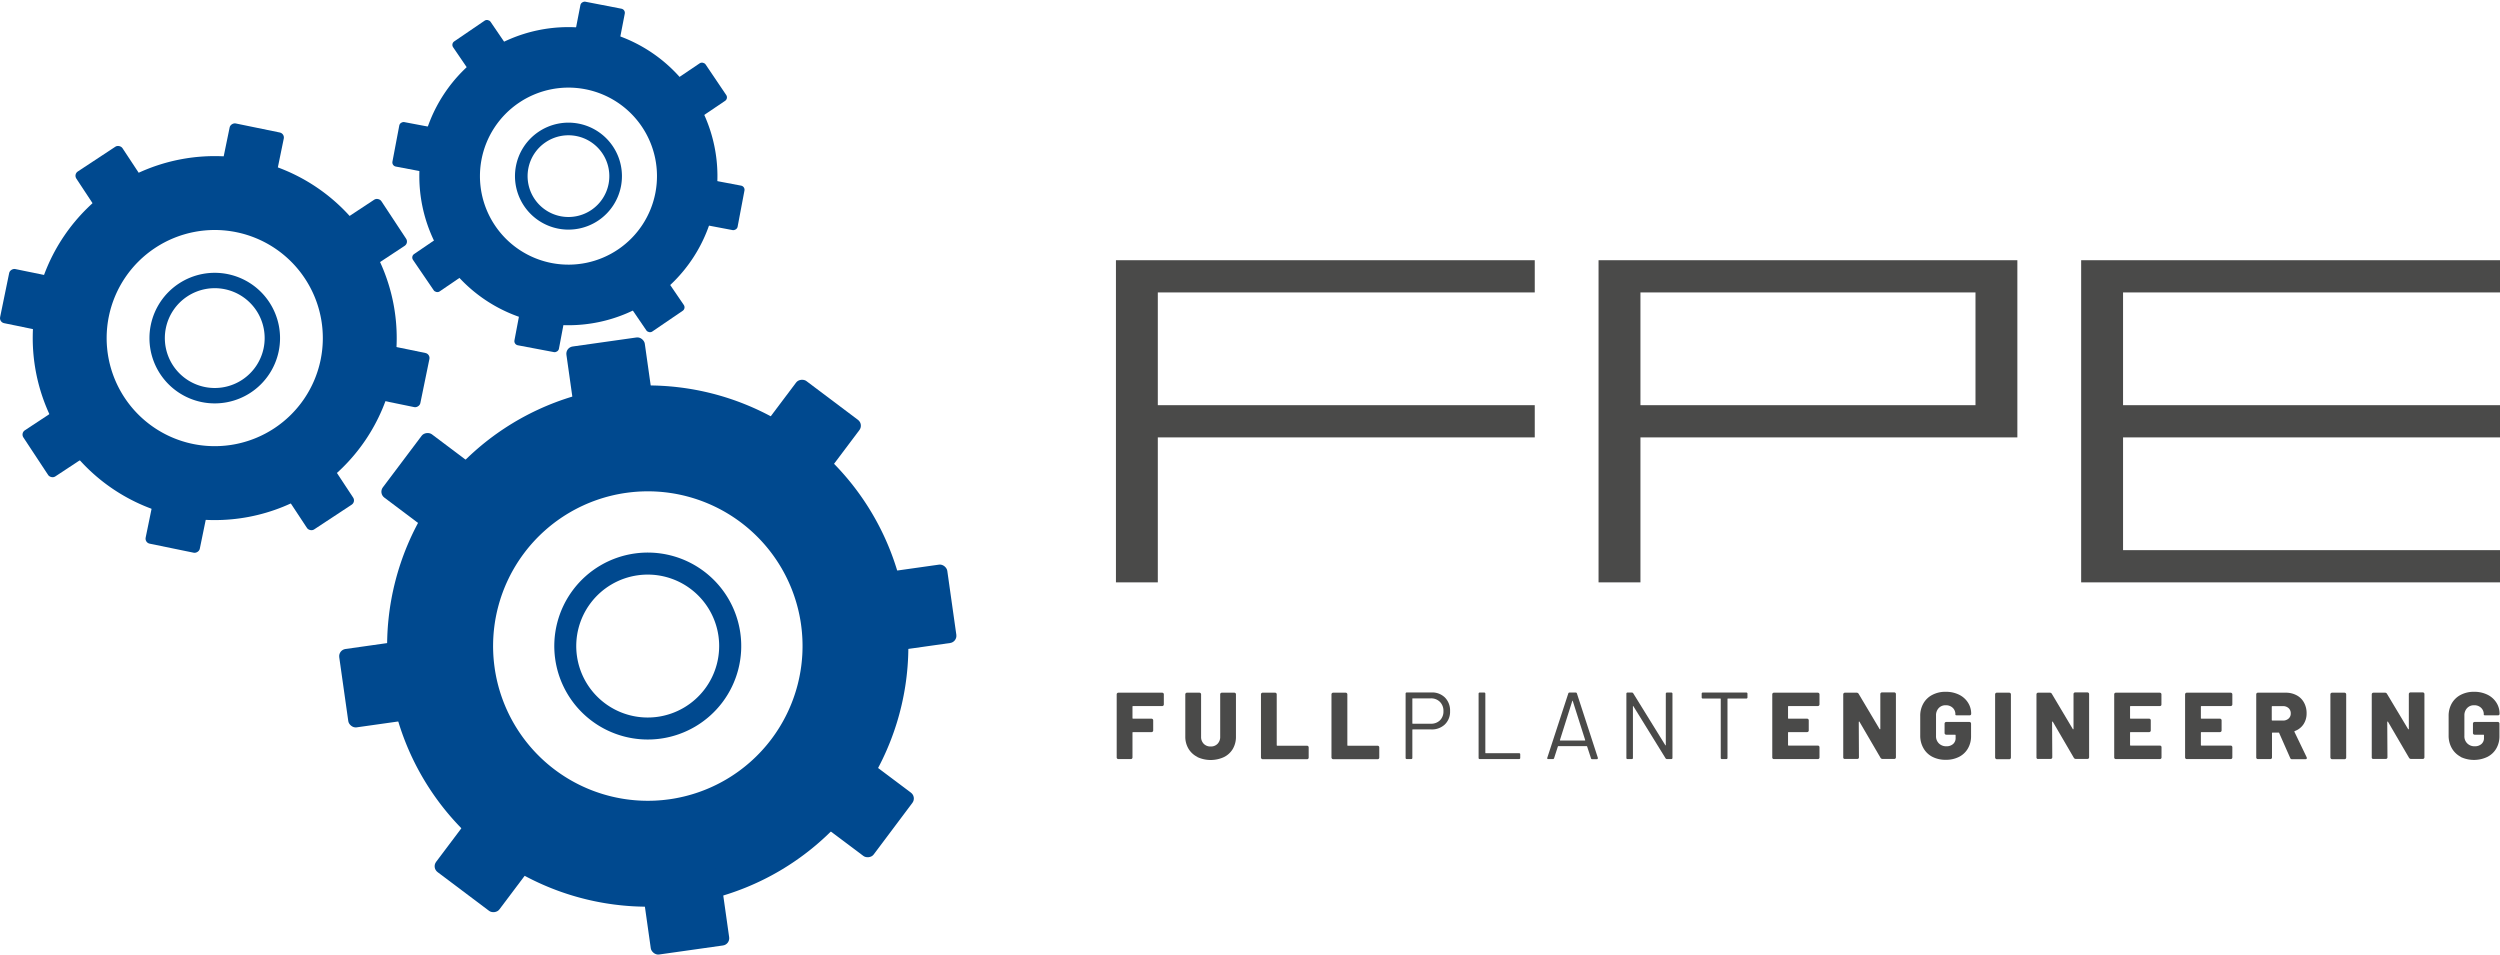 <svg id="Ebene_1" data-name="Ebene 1" xmlns="http://www.w3.org/2000/svg" viewBox="0 0 867.63 331.3"><defs><style>.cls-1,.cls-2{fill:#00498f;}.cls-1{fill-rule:evenodd;}.cls-3{fill:#4a4a49;}</style></defs><title>fpe-gmbh-logo</title><path class="cls-1" d="M168.15,18.38A51.73,51.73,0,1,0,240,32,51.73,51.73,0,0,0,168.15,18.38Zm46.44,68.13a30.72,30.72,0,1,1,8.08-42.69A30.72,30.72,0,0,1,214.59,86.51Z"/><path class="cls-1" d="M186.84,45.79a18.56,18.56,0,1,0,25.78,4.88A18.55,18.55,0,0,0,186.84,45.79Zm18.44,27.05A14.18,14.18,0,1,1,209,53.14,14.17,14.17,0,0,1,205.28,72.84Z"/><rect class="cls-2" x="159.44" y="9.42" width="15.71" height="15.53" rx="1.45" transform="translate(19.38 97.21) rotate(-34.28)"/><rect class="cls-2" x="219.42" y="97.28" width="15.71" height="15.53" rx="1.45" transform="translate(-19.69 146.26) rotate(-34.28)"/><rect class="cls-2" x="145.59" y="83.25" width="15.53" height="15.71" rx="1.45" transform="translate(-24.68 102.2) rotate(-34.28)"/><rect class="cls-2" x="233.45" y="23.27" width="15.53" height="15.71" rx="1.45" transform="matrix(0.83, -0.56, 0.56, 0.83, 24.37, 141.26)"/><rect class="cls-2" x="179.67" y="105.53" width="15.53" height="15.71" rx="1.45" transform="translate(41.16 276.46) rotate(-79.28)"/><rect class="cls-2" x="199.37" y="0.99" width="15.53" height="15.71" rx="1.45" transform="matrix(0.19, -0.98, 0.98, 0.19, 159.91, 210.73)"/><rect class="cls-2" x="241.7" y="63.2" width="15.71" height="15.53" rx="1.45" transform="translate(133.4 302.97) rotate(-79.28)"/><rect class="cls-2" x="137.16" y="43.5" width="15.71" height="15.53" rx="1.45" transform="translate(67.67 184.21) rotate(-79.28)"/><path class="cls-1" d="M39.77,64.6a63.16,63.16,0,1,0,87.5,18A63.16,63.16,0,0,0,39.77,64.6Zm55.4,84.05A37.51,37.51,0,1,1,105.85,96.7,37.5,37.5,0,0,1,95.17,148.65Z"/><path class="cls-1" d="M62.06,98.42a22.66,22.66,0,1,0,31.39,6.45A22.66,22.66,0,0,0,62.06,98.42Zm22,33.38a17.32,17.32,0,1,1,4.93-24A17.32,17.32,0,0,1,84.06,131.8Z"/><rect class="cls-2" x="29.15" y="53.65" width="19.18" height="18.97" rx="1.77" transform="translate(-28.35 31.74) rotate(-33.39)"/><rect class="cls-2" x="100.72" y="162.04" width="19.18" height="18.97" rx="1.77" transform="translate(-76.19 89.02) rotate(-33.39)"/><rect class="cls-2" x="10.85" y="143.52" width="18.97" height="19.18" rx="1.77" transform="translate(-80.91 36.46) rotate(-33.39)"/><rect class="cls-2" x="119.24" y="71.96" width="18.97" height="19.18" rx="1.77" transform="translate(-23.63 84.3) rotate(-33.39)"/><rect class="cls-2" x="52.02" y="171.36" width="18.97" height="19.18" rx="1.77" transform="translate(-128.13 204.79) rotate(-78.39)"/><rect class="cls-2" x="78.06" y="44.11" width="18.97" height="19.18" rx="1.77" transform="translate(17.32 128.65) rotate(-78.39)"/><rect class="cls-2" x="128.56" y="120.87" width="19.18" height="18.97" rx="1.77" transform="translate(-17.33 239.44) rotate(-78.39)"/><rect class="cls-2" x="1.31" y="94.83" width="19.18" height="18.97" rx="1.77" transform="translate(-93.47 94) rotate(-78.39)"/><path class="cls-1" d="M212.15,134.66a90.45,90.45,0,1,0,102.21,76.89A90.44,90.44,0,0,0,212.15,134.66Zm20.18,142.73A53.7,53.7,0,1,1,278,216.69,53.72,53.72,0,0,1,232.33,277.39Z"/><path class="cls-1" d="M220.27,192.09a32.44,32.44,0,1,0,36.66,27.58A32.44,32.44,0,0,0,220.27,192.09Zm8,56.68a24.8,24.8,0,1,1,21.08-28A24.82,24.82,0,0,1,228.28,248.77Z"/><rect class="cls-2" x="197.98" y="118.56" width="27.47" height="27.16" rx="2.53" transform="translate(-16.41 30.94) rotate(-8.05)"/><rect class="cls-2" x="224.16" y="302.68" width="27.47" height="27.16" rx="2.53" transform="translate(-41.93 36.42) rotate(-8.05)"/><rect class="cls-2" x="119.16" y="223.56" width="27.16" height="27.47" rx="2.53" transform="translate(-31.91 20.92) rotate(-8.05)"/><rect class="cls-2" x="303.29" y="197.38" width="27.16" height="27.47" rx="2.53" transform="translate(-26.43 46.44) rotate(-8.05)"/><rect class="cls-2" x="155.38" y="284.82" width="27.16" height="27.47" rx="2.53" transform="translate(-171.19 254.1) rotate(-53.05)"/><rect class="cls-2" x="267.07" y="136.11" width="27.16" height="27.47" rx="2.53" transform="translate(-7.81 284.04) rotate(-53.05)"/><rect class="cls-2" x="285.43" y="266.46" width="27.47" height="27.16" rx="2.53" transform="matrix(0.6, -0.8, 0.8, 0.6, -104.47, 350.76)"/><rect class="cls-2" x="136.72" y="154.78" width="27.47" height="27.16" rx="2.53" transform="translate(-74.53 187.38) rotate(-53.05)"/><path class="cls-3" d="M401.82,101.49v39.13H532.64V151.8H401.82v50.31H387.29V90.31H532.64v11.18Z"/><path class="cls-3" d="M700.13,140.62V151.8H569.32v50.31H554.78V90.31H700.13v50.31Zm-14.53,0V101.49H569.32v39.13Z"/><path class="cls-3" d="M736.81,101.49v39.13H867.63V151.8H736.81v39.13H867.63v11.18H722.27V90.31H867.63v11.18Z"/><path class="cls-3" d="M403.75,244.87a.6.6,0,0,1-.43.17H393.26a.2.2,0,0,0-.23.23v3.92c0,.16.07.23.23.23h6.36a.58.58,0,0,1,.6.6v3.46a.58.58,0,0,1-.6.6h-6.36c-.16,0-.23.07-.23.23v8.54a.58.58,0,0,1-.17.43.57.57,0,0,1-.43.16h-4.29a.57.57,0,0,1-.42-.16.58.58,0,0,1-.17-.43V241a.58.58,0,0,1,.17-.43.57.57,0,0,1,.42-.17h15.18a.6.6,0,0,1,.43.17.57.57,0,0,1,.16.43v3.49A.57.57,0,0,1,403.75,244.87Z"/><path class="cls-3" d="M415.57,262.7a7.43,7.43,0,0,1-3.1-2.85,8.1,8.1,0,0,1-1.11-4.26V241a.58.58,0,0,1,.6-.6h4.29a.57.57,0,0,1,.59.6v14.64a3.39,3.39,0,0,0,.91,2.49,3.19,3.19,0,0,0,2.42.94,3.15,3.15,0,0,0,2.39-.94,3.39,3.39,0,0,0,.91-2.49V241a.57.57,0,0,1,.16-.43.6.6,0,0,1,.43-.17h4.29a.58.58,0,0,1,.43.17.57.57,0,0,1,.16.43v14.64a8.28,8.28,0,0,1-1.08,4.26,7.35,7.35,0,0,1-3.09,2.85,11,11,0,0,1-9.2,0Z"/><path class="cls-3" d="M437.78,263.28a.57.57,0,0,1-.16-.43V241a.57.57,0,0,1,.16-.43.6.6,0,0,1,.43-.17h4.29a.58.58,0,0,1,.43.17.57.57,0,0,1,.16.43v17.58a.21.21,0,0,0,.23.23h10.26a.57.57,0,0,1,.43.16.6.6,0,0,1,.17.43v3.5a.58.58,0,0,1-.17.43.57.57,0,0,1-.43.16H438.21A.59.59,0,0,1,437.78,263.28Z"/><path class="cls-3" d="M462.26,263.28a.58.58,0,0,1-.17-.43V241a.58.58,0,0,1,.6-.6H467a.58.58,0,0,1,.6.6v17.58a.2.2,0,0,0,.23.23h10.26a.57.57,0,0,1,.42.16.6.6,0,0,1,.17.43v3.5a.58.58,0,0,1-.17.43.57.57,0,0,1-.42.16H462.69A.57.57,0,0,1,462.26,263.28Z"/><path class="cls-3" d="M501.49,242.1a6.36,6.36,0,0,1,1.76,4.69,6.12,6.12,0,0,1-1.79,4.61,6.5,6.5,0,0,1-4.74,1.75h-6.39a.15.15,0,0,0-.17.17V263a.38.38,0,0,1-.43.43h-1.48a.38.38,0,0,1-.43-.43V240.75a.38.38,0,0,1,.43-.43h8.57A6.27,6.27,0,0,1,501.49,242.1Zm-1.76,7.9a4.27,4.27,0,0,0,1.22-3.18,4.37,4.37,0,0,0-1.22-3.23,4.27,4.27,0,0,0-3.17-1.22h-6.23c-.12,0-.17,0-.17.16V251a.15.15,0,0,0,.17.17h6.23A4.35,4.35,0,0,0,499.73,250Z"/><path class="cls-3" d="M513.15,263V240.78a.38.38,0,0,1,.43-.43h1.48a.38.38,0,0,1,.43.43v20.45a.15.15,0,0,0,.17.17h11.51a.38.38,0,0,1,.43.43V263a.38.38,0,0,1-.43.43H513.58A.38.38,0,0,1,513.15,263Z"/><path class="cls-3" d="M552.13,263.08l-1.31-4c-.05-.09-.1-.14-.17-.14h-9.83c-.06,0-.12.05-.16.14l-1.29,4a.44.44,0,0,1-.46.36h-1.58a.37.37,0,0,1-.33-.13.4.4,0,0,1,0-.36l7.26-22.23a.45.45,0,0,1,.46-.37h2.11a.44.44,0,0,1,.46.37L554.54,263a.38.38,0,0,1,0,.16.28.28,0,0,1-.12.23.4.4,0,0,1-.28.1H552.6A.45.45,0,0,1,552.13,263.08ZM541.51,257H550c.13,0,.18-.07.13-.2l-4.29-13.49c0-.08-.05-.13-.09-.13s-.08.05-.1.13l-4.26,13.49C541.36,256.94,541.4,257,541.51,257Z"/><path class="cls-3" d="M564.44,263V240.78a.38.38,0,0,1,.43-.43h1.48a.57.57,0,0,1,.49.3l11.09,17.94c0,.07.08.1.13.09s.06-.06.06-.15V240.78a.39.39,0,0,1,.43-.43H580a.39.39,0,0,1,.43.43V263a.38.38,0,0,1-.43.43h-1.49a.59.59,0,0,1-.49-.29l-11.12-18c0-.07-.08-.1-.13-.09s-.06.07-.06.15l0,17.81a.38.38,0,0,1-.43.43h-1.48A.38.38,0,0,1,564.44,263Z"/><path class="cls-3" d="M606.46,240.78V242a.38.38,0,0,1-.43.43H599.7a.15.15,0,0,0-.17.17V263a.38.38,0,0,1-.43.43h-1.48a.38.38,0,0,1-.43-.43V242.6a.15.15,0,0,0-.17-.17H591a.38.38,0,0,1-.43-.43v-1.22a.38.38,0,0,1,.43-.43H606A.39.39,0,0,1,606.46,240.78Z"/><path class="cls-3" d="M631.29,244.87a.58.58,0,0,1-.43.17H620.77a.21.21,0,0,0-.23.23v3.92a.2.2,0,0,0,.23.23h6.37a.6.6,0,0,1,.43.17.57.57,0,0,1,.16.43v3.46a.57.57,0,0,1-.16.43.6.6,0,0,1-.43.17h-6.37a.2.2,0,0,0-.23.23v4.22a.21.21,0,0,0,.23.23h10.09a.57.57,0,0,1,.43.16.6.6,0,0,1,.17.43v3.5a.58.58,0,0,1-.17.43.57.57,0,0,1-.43.16h-15.2a.55.55,0,0,1-.59-.59V241a.57.57,0,0,1,.16-.43.58.58,0,0,1,.43-.17h15.2a.58.58,0,0,1,.6.6v3.49A.58.58,0,0,1,631.29,244.87Z"/><path class="cls-3" d="M639.87,263.28a.58.58,0,0,1-.17-.43V241a.58.58,0,0,1,.6-.6h4.05a.78.78,0,0,1,.7.4L652.3,253c.05.09.1.12.17.1s.1-.09.1-.2l0-12a.58.58,0,0,1,.6-.6h4.22a.58.58,0,0,1,.43.17.57.57,0,0,1,.16.43v21.9a.55.55,0,0,1-.59.59h-4.06a.81.81,0,0,1-.69-.39l-7.26-12.44c0-.11-.1-.15-.18-.13s-.11.09-.11.2l.06,12.17a.55.55,0,0,1-.59.59H640.3A.57.57,0,0,1,639.87,263.28Z"/><path class="cls-3" d="M670.63,262.65a7.46,7.46,0,0,1-3.1-3,8.64,8.64,0,0,1-1.11-4.42V248.5a8.54,8.54,0,0,1,1.11-4.4,7.48,7.48,0,0,1,3.1-2.95,9.67,9.67,0,0,1,4.63-1.06,10.2,10.2,0,0,1,4.62,1,7.59,7.59,0,0,1,3.11,2.75,7.06,7.06,0,0,1,1.11,3.86c0,.37-.2.56-.59.56h-4.29c-.4,0-.6-.07-.6-.2v-.2a3,3,0,0,0-.9-2.19,3.36,3.36,0,0,0-2.46-.91,3.17,3.17,0,0,0-2.44,1,3.61,3.61,0,0,0-.92,2.58v7.09a3.43,3.43,0,0,0,1,2.57,3.55,3.55,0,0,0,2.57,1,3.41,3.41,0,0,0,2.34-.78,2.67,2.67,0,0,0,.89-2.16v-.85c0-.16-.07-.23-.23-.23h-3a.58.58,0,0,1-.6-.6v-3.23a.58.58,0,0,1,.17-.43.57.57,0,0,1,.43-.16h8a.57.57,0,0,1,.42.16.58.58,0,0,1,.17.43v4.29a8.38,8.38,0,0,1-1.11,4.35,7.43,7.43,0,0,1-3.1,2.9,9.91,9.91,0,0,1-4.63,1A9.79,9.79,0,0,1,670.63,262.65Z"/><path class="cls-3" d="M692.58,263.28a.54.54,0,0,1-.17-.43V241a.54.54,0,0,1,.17-.43.56.56,0,0,1,.42-.17h4.29a.58.58,0,0,1,.6.6v21.9a.58.58,0,0,1-.17.43.57.57,0,0,1-.43.16H693A.55.55,0,0,1,692.58,263.28Z"/><path class="cls-3" d="M706.92,263.28a.57.57,0,0,1-.16-.43V241a.57.57,0,0,1,.16-.43.58.58,0,0,1,.43-.17h4.06a.75.75,0,0,1,.69.4L719.36,253c0,.09.1.12.16.1s.1-.09.1-.2l0-12a.57.57,0,0,1,.16-.43.6.6,0,0,1,.43-.17h4.22a.58.58,0,0,1,.6.6v21.9a.58.58,0,0,1-.17.43.57.57,0,0,1-.43.16h-4a.81.81,0,0,1-.7-.39l-7.25-12.44c0-.11-.11-.15-.18-.13s-.12.09-.12.2l.07,12.17a.58.58,0,0,1-.17.43.57.57,0,0,1-.43.16h-4.22A.57.57,0,0,1,706.92,263.28Z"/><path class="cls-3" d="M750,244.87a.6.6,0,0,1-.43.17h-10.1a.21.21,0,0,0-.23.23v3.92a.2.2,0,0,0,.23.23h6.37a.58.58,0,0,1,.43.17.57.57,0,0,1,.16.43v3.46a.57.57,0,0,1-.16.43.58.58,0,0,1-.43.17h-6.37a.2.2,0,0,0-.23.23v4.22a.21.21,0,0,0,.23.23h10.1a.55.55,0,0,1,.59.59v3.5a.57.57,0,0,1-.16.43.59.59,0,0,1-.43.16H734.33a.59.59,0,0,1-.43-.16.57.57,0,0,1-.16-.43V241a.57.57,0,0,1,.16-.43.6.6,0,0,1,.43-.17h15.21a.6.6,0,0,1,.43.17.57.57,0,0,1,.16.43v3.49A.57.57,0,0,1,750,244.87Z"/><path class="cls-3" d="M774.57,244.87a.58.58,0,0,1-.43.17H764.05a.21.21,0,0,0-.23.23v3.92a.2.2,0,0,0,.23.23h6.36a.58.58,0,0,1,.6.6v3.46a.58.58,0,0,1-.6.6h-6.36a.2.2,0,0,0-.23.23v4.22a.21.21,0,0,0,.23.23h10.09a.57.57,0,0,1,.43.16.6.6,0,0,1,.17.43v3.5a.58.58,0,0,1-.17.43.57.57,0,0,1-.43.16h-15.2a.57.57,0,0,1-.43-.16.58.58,0,0,1-.17-.43V241a.58.58,0,0,1,.6-.6h15.2a.58.58,0,0,1,.6.6v3.49A.58.58,0,0,1,774.57,244.87Z"/><path class="cls-3" d="M794.79,263,791,254.41a.24.24,0,0,0-.26-.17h-2a.21.21,0,0,0-.24.23v8.38a.55.55,0,0,1-.59.59h-4.29a.59.59,0,0,1-.43-.16.57.57,0,0,1-.16-.43V241a.57.57,0,0,1,.16-.43.6.6,0,0,1,.43-.17h9.6a7.88,7.88,0,0,1,3.83.9,6.19,6.19,0,0,1,2.55,2.52,7.51,7.51,0,0,1,.91,3.74,6.71,6.71,0,0,1-1.07,3.79,6.1,6.1,0,0,1-3,2.35.22.22,0,0,0-.13.33l4.22,8.77.07.26c0,.29-.18.43-.53.43h-4.52A.69.69,0,0,1,794.79,263Zm-6.37-17.71v4.55a.21.21,0,0,0,.24.23h3.59a2.84,2.84,0,0,0,2-.68,2.26,2.26,0,0,0,.76-1.79,2.37,2.37,0,0,0-.76-1.85,2.84,2.84,0,0,0-2-.69h-3.59A.21.21,0,0,0,788.42,245.27Z"/><path class="cls-3" d="M808.94,263.28a.58.58,0,0,1-.17-.43V241a.58.58,0,0,1,.6-.6h4.29a.57.57,0,0,1,.42.17.58.58,0,0,1,.17.43v21.9a.58.58,0,0,1-.17.43.57.57,0,0,1-.42.16h-4.29A.57.57,0,0,1,808.94,263.28Z"/><path class="cls-3" d="M823.29,263.28a.58.58,0,0,1-.17-.43V241a.58.58,0,0,1,.6-.6h4a.75.75,0,0,1,.69.4L835.72,253c0,.09.1.12.17.1s.1-.09.1-.2l0-12a.58.58,0,0,1,.6-.6h4.22a.6.6,0,0,1,.43.17.57.57,0,0,1,.16.43v21.9a.57.57,0,0,1-.16.43.59.59,0,0,1-.43.16h-4.06a.79.79,0,0,1-.69-.39l-7.26-12.44c0-.11-.1-.15-.18-.13s-.12.09-.12.2l.07,12.17a.57.57,0,0,1-.16.43.59.59,0,0,1-.43.16h-4.22A.57.57,0,0,1,823.29,263.28Z"/><path class="cls-3" d="M854,262.65a7.58,7.58,0,0,1-3.1-3,8.73,8.73,0,0,1-1.1-4.42V248.5a8.63,8.63,0,0,1,1.1-4.4,7.6,7.6,0,0,1,3.1-2.95,9.72,9.72,0,0,1,4.64-1.06,10.26,10.26,0,0,1,4.62,1,7.59,7.59,0,0,1,3.11,2.75,7.06,7.06,0,0,1,1.11,3.86c0,.37-.2.56-.6.56h-4.28c-.4,0-.6-.07-.6-.2v-.2a3,3,0,0,0-.91-2.19,3.32,3.32,0,0,0-2.45-.91,3.17,3.17,0,0,0-2.44,1,3.62,3.62,0,0,0-.93,2.58v7.09a3.4,3.4,0,0,0,1,2.57,3.53,3.53,0,0,0,2.57,1,3.41,3.41,0,0,0,2.34-.78,2.7,2.7,0,0,0,.89-2.16v-.85a.2.2,0,0,0-.23-.23h-3a.58.58,0,0,1-.6-.6v-3.23a.58.58,0,0,1,.17-.43.57.57,0,0,1,.43-.16h8a.57.57,0,0,1,.43.16.58.58,0,0,1,.17.43v4.29a8.38,8.38,0,0,1-1.11,4.35,7.43,7.43,0,0,1-3.1,2.9,10.8,10.8,0,0,1-9.27,0Z"/></svg>